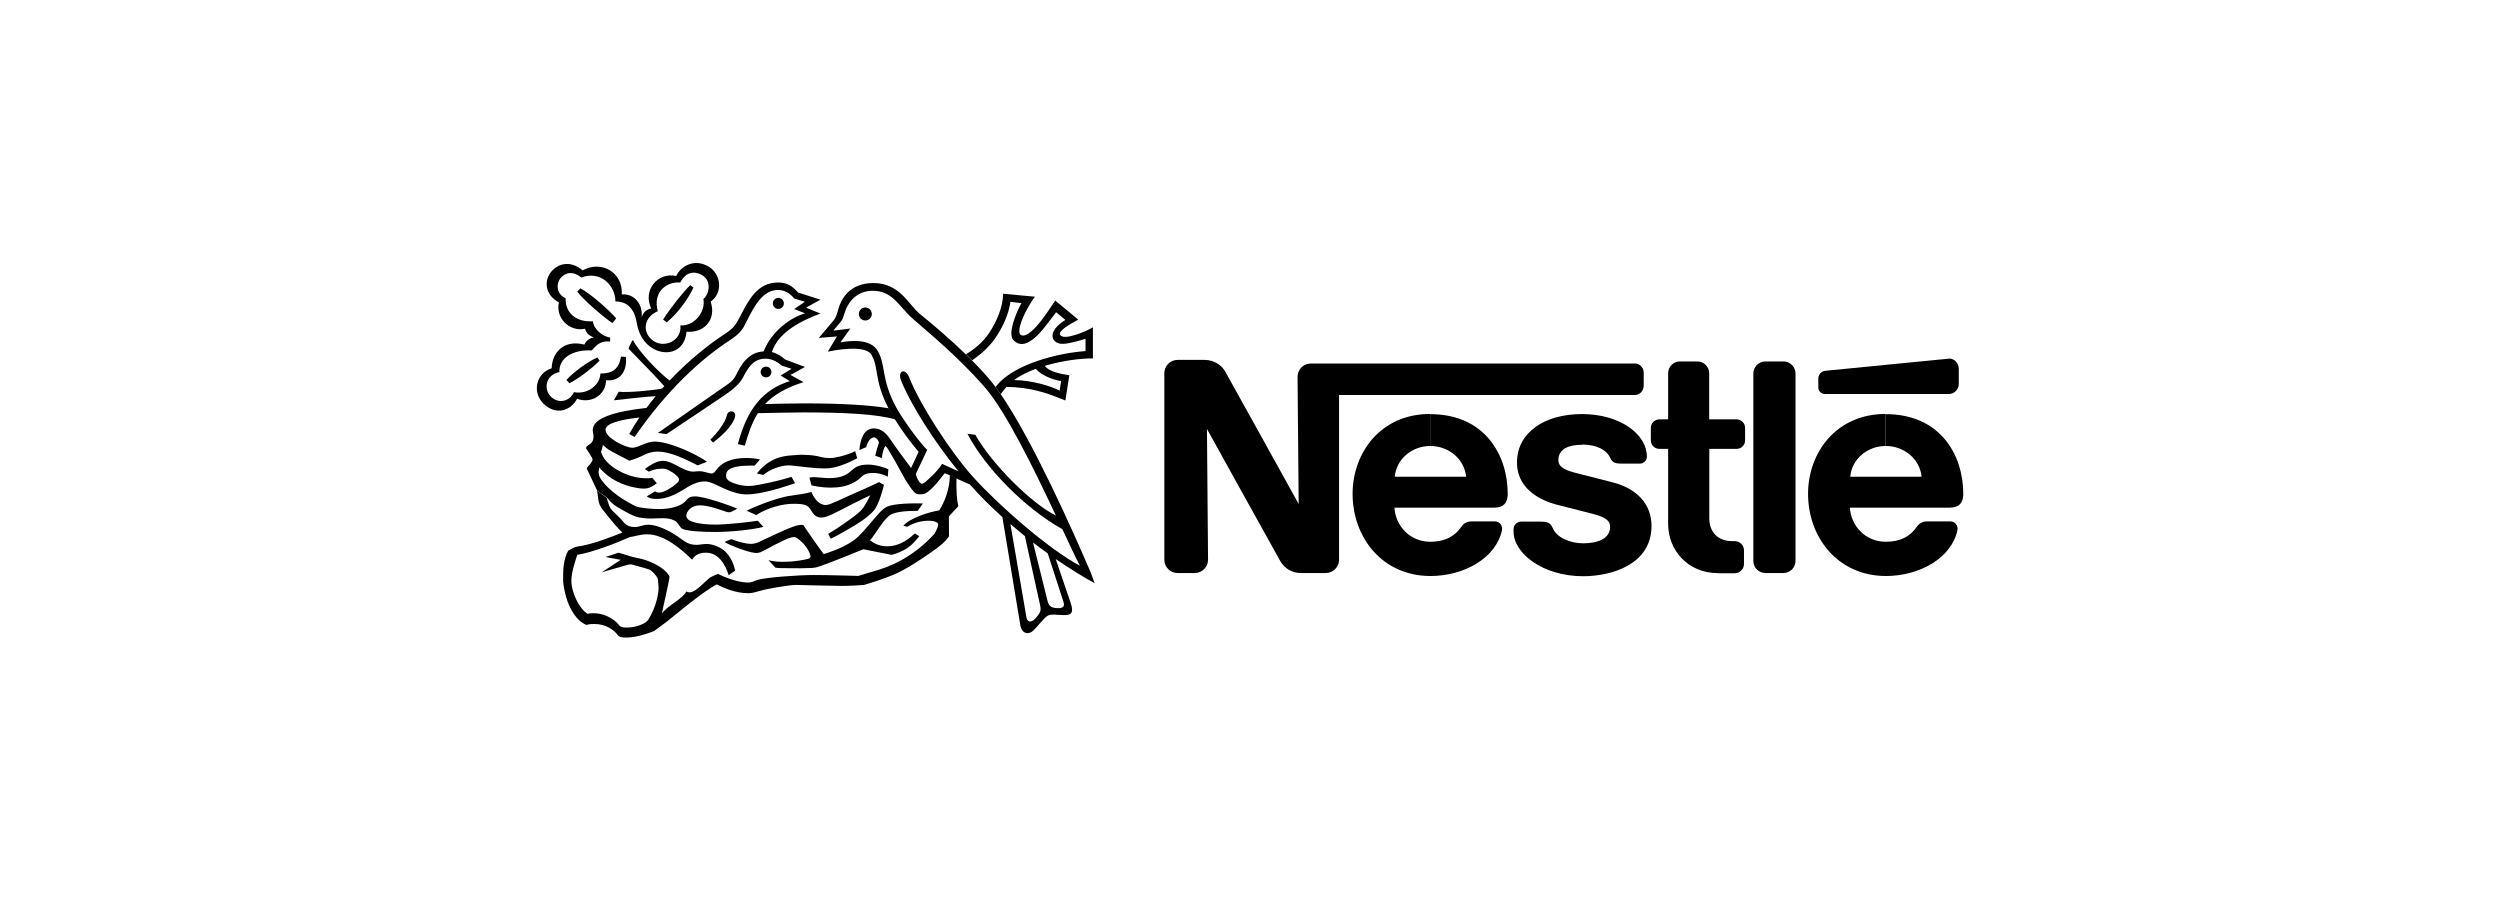 <?xml version="1.0" encoding="UTF-8"?>
<svg id="noir" xmlns="http://www.w3.org/2000/svg" viewBox="0 0 227.08 81.79">
  <path d="M163.09,33.93c0-.61-.49-1.1-1.1-1.1h-1.63c-.61,0-1.1.5-1.1,1.1v17.02c0,.61.49,1.1,1.1,1.1h1.63c.61,0,1.1-.5,1.1-1.1v-17.02ZM165.16,34.39v.8c0,.33.27.6.61.6h11.23c.51,0,.92-.41.92-.92v-1.37c0-.51-.42-.98-.93-.92,0,0-10.85,1.07-11.2,1.1-.4.05-.63.38-.63.71M156.07,52.06c-2.8,0-4.55-2.12-4.55-4.48v-6.81h-.8c-.43,0-.77-.34-.77-.77v-1.14c0-.43.35-.77.78-.77h.79v-4.19c0-.59.48-1.07,1.07-1.07h1.59c.59,0,1.07.49,1.07,1.08v4.18h2.48c.43,0,.78.34.78.77v1.14c0,.43-.34.77-.77.77h-2.48v6.3c0,1.24.75,2.08,2.09,2.08h.22c.46,0,.84.38.84.84v1.24c0,.46-.38.84-.84.84h-1.5M129.92,40.51c1.67,0,3.1,1.19,3.25,2.79h-6.48c.14-1.6,1.56-2.79,3.22-2.79v-2.91c-4.51,0-7.05,3.53-7.05,7.26,0,3.97,2.71,7.46,7.08,7.46,2.98,0,5.93-1.58,6.49-4.16.07-.35-.16-.8-.65-.8h-2.13c-.39,0-.71.19-.9.47-.61.9-1.51,1.38-2.83,1.38-1.87,0-3.17-1.47-3.26-3.1h9.08c.84,0,1.21-.45,1.21-1.23,0-3.63-2.15-7.26-7.03-7.26v2.91M171.29,40.51c1.67,0,3.1,1.19,3.25,2.79h-6.48c.14-1.6,1.56-2.79,3.22-2.79v-2.91c-4.51,0-7.05,3.53-7.05,7.26,0,3.97,2.72,7.46,7.08,7.46,2.98,0,5.93-1.58,6.49-4.16.07-.35-.16-.8-.65-.8h-2.13c-.38,0-.7.19-.9.47-.61.9-1.5,1.38-2.83,1.38-1.87,0-3.17-1.47-3.26-3.1h9.09c.84,0,1.21-.45,1.21-1.23,0-3.63-2.15-7.26-7.03-7.26v2.91"/>
  <path d="M148.47,33.02h-29.41c-.67,0-1.2.54-1.2,1.21l.1,11.55s-6.33-11.44-6.67-12.03c-.31-.55-.98-1.06-1.9-1.06h-2.42c-.67,0-1.21.54-1.21,1.21v16.94c0,.67.54,1.21,1.21,1.21h1.55c.67,0,1.21-.55,1.21-1.21l-.1-11.88s6.4,11.56,6.67,12.02c.37.62.99,1.07,1.9,1.07h2.22c.67,0,1.21-.55,1.21-1.21v-14.96h26.84c.46,0,.83-.37.83-.83v-1.22c0-.45-.38-.82-.83-.82"/>
  <path d="M143.71,40.38c1.28,0,2.24.46,2.58,1.27.17.38.49.46.92.46h1.76c.29,0,.62-.25.62-.63,0-2.04-2.44-3.87-5.89-3.87s-5.91,1.7-5.91,4.41c0,2.08,1.64,3.31,3.65,3.83.91.24,2.49.63,3.25.83.82.22,1.56.47,1.56,1.17,0,1.11-1.17,1.5-2.45,1.5-1.21,0-2.43-.54-2.77-1.4-.21-.5-.55-.57-1.09-.57h-1.79c-.31,0-.67.27-.67.68v.23c0,1.97,2.65,4.05,6.32,4.05,2.6,0,6.21-1.08,6.21-4.56,0-2.02-1.35-3.41-3.54-3.97-.86-.22-2.92-.74-3.37-.86-.8-.21-1.55-.47-1.55-1.15,0-1.04.96-1.4,2.15-1.4M78.6,29.11c.33,0,.59-.26.59-.59h0c0-.33-.26-.59-.59-.59h0c-.33,0-.59.26-.59.59s.26.59.59.59M70.7,28.06c.27,0,.5-.22.5-.5h0c0-.27-.22-.5-.5-.5s-.5.22-.5.5.22.5.5.5h0M64.76,40.19l-.24-.26c.67-.62,1.38-1.62,1.5-2.2.11-.55.89-.46.74.14-.19.76-1.12,1.67-2,2.33M59.74,28.27c-1.24.54-1.42,1.81-.55,2.57,1.04.92,2.78.12,2.61-1.28,1.4.07,2.31-1.38,2.09-2.4.62-.54.68-1.68-.06-2.13-.8-.49-1.56-.3-2.04.63-1.29-.1-2.52.91-2.04,2.61l-.6-.26c-.79-1.64.59-3.32,2.28-2.94.34-.82,1.6-1.67,2.96-.84,1.09.66,1.32,2.35.16,3.17.54,1.58-.54,2.87-2.19,2.73-.19,2.03-2.11,2.29-3.35,1.33-.7-.55-.99-1.3-1.12-1.87-.14-.6-.14-1.15-.74-1.76-.45-.47-1.25-.45-1.25-.45,0-1.48-1.38-2.83-3.1-2.17-.61-.53-1.36-.58-1.9.07-.31.38-.49,1.36.48,1.81-.05,1.35.98,2.2,2.48,2.09.06.72.85,1.38,1.56,1.48v.36c-.75-.07-1.16.19-1.66.81-1.76-.09-3,.7-2.95,1.97-1.24.23-1.47,1.54-.77,2.23s1.73.42,2.09-.41c1.26.24,2.36-.66,2.41-1.69,1.16,0,1.68-.46,1.87-1.54l.44.03c.13,1.15-.41,2.25-1.8,2.12-.03,1.38-1.38,2.15-2.63,1.68-.58,1.09-1.92,1.54-3.04.46-1.08-1.03-.68-2.8.73-3.23.03-1.35,1.03-2.64,2.97-2.15,0,0,.25-.6.86-.64-.41-.17-.71-.39-.79-.8-1.47.31-2.71-1.03-2.38-2.39-1.32-.71-1.35-2.02-.69-2.8.68-.81,1.82-.99,2.84-.11,1.73-.96,3.68.21,3.56,2.18,1.2-.08,1.94.97,1.8,2.08.2-.49.43-.71.88-.8l.6.26h-.01Z"/>
  <path d="M62.7,25.91l.29.21c-.56,1.19-1.56,2.46-2.43,3.16l-.33-.25c.61-.98,1.91-2.62,2.46-3.12M54.26,32.47l.2.29c-.72.74-2.04,1.71-2.74,2.05l-.27-.3c.68-.74,1.97-1.69,2.82-2.04M55.97,28.92l-.34.43c-.94-.62-2.78-2.27-3.2-2.86l.29-.3c.9.46,2.64,2.01,3.25,2.73M54.24,44.58c.11.54.02,1.13.5,1.71.17.21,1.11,1.44,1.79,2.08-.92.37-2.77,1.11-4.1,1.28-.26.03-.56.22-.82.37-.17.29-.34.79-.41,1.36-.05.41-.05.87-.05,1.33,0,.41.22,1.7.68,2.56s.9,1.26,1.44,1.5c.11-.05.34-.09.71-.09,1-.02,1.79.53,2.13,1.01.13.18.4.22.75.22.81,0,1.7-.26,2.55-.59.18-.15.69-.49,1.19-.88.5-.39,3.29-2.76,4.52-3.36.65.35,1.72.8,2.82.8.06,0,.27,0,.5-.05.34-.08.79-.23,1.34-.34.99-.19,2.16-.37,2.5-.36.91.02,3.6.09,4.23.09.67,0,1.62-.06,1.98-.09.56-.18,1.81-.53,3.01-1.08,1.2-.53,3.71-2.28,4.12-2.68.2-.18.38-.38.51-.55.05-.07.07-.09.07-.15s-.01-1.76-.01-1.76c0,0,.6-.67.83-.9.02-.02.03-.05.02-.07-.1-.34-.21-1.4-.15-2.49l-.61-.29c-.02,1.34-.51,2.49-.97,3.2-.91.14-2.63.68-3.26,1.39l.34.1c.58-.33,1.21-.55,1.92-.55.63,0,.91.17.91.34,0,.13-.12.43-.17.52-.06.11-.09.25-.2.36-.85.92-1.81,1.72-3,2.37-.79.44-1.54.74-2.72,1.07-.35.1-.83.24-1.15.35-.44-.01-2.74-.08-4.09-.08s-4.12.2-5,.42c-.4.1-.5.26-.97.26-.87,0-2.01-.44-2.71-.78-.1.03-.35.14-.61.27-.5.25-1.6,1.78-2.25,1.32-.33.67-1.75,1.31-2.23,2.01.06-.37.62-2.73.68-3.21.01-.09.02-.15-.03-.24-.52-.86-1.96-1.42-2.78-1.58-.24-.05-.36-.08-.52-.11l-1.28-.39-1.19.39,1.38.26-1.75,1.15c.3-.11,2.19-.64,2.32-.68.15-.05.36-.09.58-.01.26.09.98.26,1.42.41.26.09.67.56.78.8.04.1.06.33.09.8.02.3-.06.73-.14,1.06-.19.86-.58,1.53-.71,1.77-.17.33-.41.44-.64.55-.38.18-.85.29-1.36.3-.35,0-.59-.02-.74-.22-.48-.64-1.65-1.27-2.86-1.03-.74-.45-1.47-1.89-1.47-3.04,0-.68.35-1.77.54-2.32,1.2-.16,3.61-1.08,4.78-1.61.25-.01.91-.25,1.56-.25,1.57,0,3.14,1.38,4.09,2.31.15-.26.45-.64,1.25-.64,1.11,0,1.75,1.02,2.07,2.05l.58-.42c-.1-.6-.41-1.25-.88-1.72-.38-.38-1.12-.7-1.69-.7-.34,0-.7.08-.93.08-.79,0-1.12-.35-1.71-.76-.63-.44-1.81-1.07-2.66-1.07-.54,0-.79.21-1.23.21-.66,0-.9-.27-1.22-.67-.14-.17-.8-.76-.98-1-.1-.14-.29-.7-.35-.97l-.88-.66v.02Z"/>
  <path d="M55.14,45.22c.19.21.38.43.62.62.23.18.52.33.79.49.38.22.83.47,1.26.61.38.11.87.16,1.34.16.66,0,1.44-.14,2.09.17.43.21.46.66.8.79.54.21,2.03.26,2.85.26,1.63,0,3.41-.21,4.45-.46l-.51-.56c-.72.12-2.85.35-3.82.35-1.38,0-2.67-.22-2.67-.79,0-.39.42-.96,1.23-.96.86,0,2.17.52,2.41.59.24.07.34.05.49-.02l.5-.26c-.67-.31-3.01-1.12-3.82-1.12-.38,0-.59.06-.84.38-.31.4-1.15.77-2.48.77-.73,0-1.77-.13-2-.22-.4-.17-1.19-.62-1.69-.98-.64-.47-1.21-.98-1.6-1.59-.12-.19-.17-.39-.17-.58,0-.15.05-.3.06-.42.11.16.24.27.4.43.7.68,1.74,1.2,2.81,1.4.3.06.57.1.87.1.46,0,.87-.25,1.15-.49l-.42-.49c-.14.04-.42.04-.6.04-1.55,0-3.52-1.02-3.97-2.19-.05-.11-.1-.18-.05-.29.05-.1.1-.33.14-.55.09.1.28.26.51.42.58.37,1.68.88,1.89,1.02.55-.16.97-.34,1.3-.51.33-.17.76-.32,1.27-.32,1.14,0,2.44.64,3.65,1.25l.84-.33c-1.09-.76-3.44-1.83-4.75-1.83-.78,0-1.5.56-2.02.56-.63,0-2.45-.89-2.45-1.63,0-.56,1.18-.9,3.08-1.12-.33.49-.64.99-.93,1.5l.49.27c2.97-4.3,6.05-7.09,8.66-8.79.94-.62,1.16-.98,1.49-1.65.8-1.64,1.56-2.91,2.89-2.91.62,0,1.12.35,1.47.78l.96.29-.97.66.99.39c-1.29.36-3.05,1.62-3.77,3.46-1.38.07-2.04,1.19-2.49,2.12-.3.63-.79.88-1.49,1.36l-5.62,3.92.78.11,5.2-3.48c1.03-.69,1.51-1.2,1.76-1.69.49-.96,1-1.68,2.02-1.68.5,0,1.03.21,1.47.62l.91.3-.99.61.83.51c-2.38.74-3.86,2.45-4.72,5.72l.63.14c.32-1.08.63-2.07,1.19-2.95,1.38-.02,2.78-.07,4.15-.07,3.66,0,6.7.15,8.34.64l-.58-1.01c-1.75-.3-4.3-.45-7.76-.45-1.16,0-2.33.04-3.5.06.75-.79,1.84-1.47,3.5-1.99l-1.19-.65,1.32-.73-1.81-.68c-.31-.28-.7-.54-1.2-.67.57-1.76,2.53-2.8,4.41-3.5l-1.31-.54,1.32-.72-2.04-.65c-.54-.62-1.04-.91-1.83-.91-1.89,0-2.68,1.64-3.44,3.1-.39.76-.64,1.09-1.32,1.53-1.46.95-3.31,2.41-5.08,4.27-.92-.67-2.81-2.62-3.33-3.68-.21.25-.4.79-.4.79.19.21,2.42,2.45,3.25,3.41-.06.07-.13.14-.19.21-.88.18-3.17.39-3.95.29l-.44.78c.58-.06,2.86-.33,3.8-.38-.29.35-.57.71-.84,1.07-2.93.33-4.88.93-4.88,2.01,0,.18.07.38.07.57,0,.45-.17.62-.49.82-.21.13-.22.22-.14.35.09.13.54.79.54.92,0,.22-.22.43-.39.63-.15.17-.15.21-.03.43l.85,1.8.91.64v.02ZM91.39,35.18c-.19.2-.35.41-.49.63l-.47-.66c1.58-2.1,5.74-3.09,8.17-3.26v-1.12c-.31.09-.64.21-.95.27-.44.1-.84.21-1.18.19-.34,0-.62-.15-.74-.33-.33-.47-.03-1.18,1.04-1.84l-.84-.7c-.66.85-1.3,1.78-1.95,2.33-.59.5-1.22.76-1.72.38-.27-.21-.38-.3-.4-.82.03-.78.5-1.96.92-2.72l-1-.11c-.18,1.17-.66,2.16-1.17,2.98-.64,1.03-1.46,1.74-2.31,2.33l-.56-.55c.68-.41,1.54-1.06,2.13-1.97.68-1.05,1.24-2.35,1.24-3.53l2.9.27c-.41.52-1.08,1.69-1.33,2.55-.13.44-.13.79.03.91.31.23.84-.14,1.37-.7.74-.79,1.46-1.98,1.77-2.41l2.09,1.73c-.93.5-1.83,1.06-1.65,1.38.17.29.76.21,1.42,0,.54-.17,1.1-.41,1.56-.68v2.83c-1.01-.02-2.72.18-4.37.67.39.55,1.51.75,2.23.85l-.36,2.3c-1.8-.75-3.2-1.2-5.38-1.24l.72-.62c1.61.03,3.22.5,4.14.96l.13-.87c-.82-.11-1.86-.58-2.3-1.11-.72.27-1.39.6-1.97,1.02l-.72.62h.01Z"/>
  <path d="M82.77,42.48l.67-1.44c-.7-.83-1.5-1.88-2.16-2.96l-.58-1.01c-1.34-2.55-.85-3.76-1.57-4.88-.59-.92-3.46-.35-3.94-.25l.83-1.38-1.64.13,1.39-1.65c.15-.21.22-.41.38-.98.25-.87.99-2.35,3.18-2.35,2.43,0,3.18,1.97,4.24,2.82,1.2.97,2.78,2.32,4.18,3.68l.56.55c.72.74,1.45,1.49,2.13,2.4l.47.66c2.92,4.26,6.55,12.42,8.15,16.15.15.37.26.73.37,1.01-1.09-.6-2.29-1.35-3.53-2.2l-.72-.5c-.45-.33-.9-.66-1.34-1l-.74-.58c-.45-.36-.88-.72-1.32-1.09l1.46,8.5c.11.5.54.42.88-.02.35-.44.48-.56.35-1.15l-1.38-6.25.74.58,1.32,5.31c.13.48.33.63.89.66s.68-.19.56-.56l-1.43-4.41.72.5,1.35,3.96c.35,1.02,0,1.14-.61,1.14s-1.15-.14-1.49.07c-.33.21-.75.8-1.26,1.31-.44.45-1.09.33-1.21-.51l-1.62-9.77c-1.05-.95-2.05-1.94-2.95-2.96-.39-.17-.84-.37-1.23-.55l-.61-.29c-.21-.1-.38-.17-.44-.19-.45.54-.87,1.14-1.38,1.56-.26.23-.45.36-.84.36-.12,0-.27,0-.41-.08-.15-.09-.29-.26-.45-.49-.12-.18-.3-.42-.45-.67-.32-.54-.67-1.2-.97-1.75-.35-.61-.64-1.07-.68-1.15-.06-.11-.23-.26-.23-.26-.17.27-.3.81-.3,1.11l-.61-.21c.08-.4.24-.92.33-1.17,0-.21-.24-.5-.44-.5-.27,0-.56.3-.71.88l-.62.27c.07-.94.39-1.97,1.32-1.97.75,0,1.21.57,1.57,1.11.35.53,1.52,2.12,1.77,2.44l.46.59c.08.37.24.58.31.7.16.25.34.23.58.01.11-.1.46-.39.8-.75.3-.31.59-.68.7-.88.34.15.97.46,1.49.68-2.2-2.7-4.29-5.98-5.2-8.21-.38-.92.36-1.23.72-.33.97,2.47,3.79,6.83,5.86,9.11,2.4,2.64,6.79,6.47,9.65,8.01-.42-.81-.96-1.97-1.59-3.32-3.48-1.96-6.99-5.57-8.63-8.67l.72.09c1.52,2.69,5.16,6.29,7.32,7.34-1.97-4.18-4.53-9.47-6.53-11.74-2.48-2.82-5.19-5-6.48-6.15-1.27-1.12-1.8-2.53-3.63-2.53-1.51,0-2.31,1.09-2.61,2.19-.06.21-.1.35-.25.57l-.72.86,1.55-.19-.9,1.26s2.43-.55,3.27.61c.91,1.24.33,2.64,1.82,5.34.66,1.19,2.25,3.33,2.79,3.81l-1.04,2.2-.47-.59v.03ZM58.95,42.85l-.37-.25c.21-.17.61-.44,1.01-.61.21-.09.44-.13.62-.13.41,0,.76.17,1.11.35.55.29,1.16.63,1.63.63.18,0,.35-.04.55-.04.46,0,.91.21,1.16.21.15,0,.26-.14.37-.29.26-.37.61-.64,1.06-.83.49-.21,1.07-.29,1.71-.29.5,0,.98.07,1.23.13,0,0-.38.46-.48.56-.5,0-1.47-.02-2.09.23-.38.15-.51.38-.51.69,0,.46.51.63,1.08.8.33.1.71.13,1.03.13.39,0,1.14-.15,1.87-.31.89-.2,1.72-.43,1.96-.52l.33.58c-.99.34-2,.66-2.94.84-.53.11-1.03.18-1.49.18-.75,0-1.57-.32-2.25-.64-.56-.27-1.08-.54-1.52-.54-.51,0-.99.18-1.46.45-.23.13-.92.61-1.55.85-.47.19-.86.29-1.35.29-.43,0-.68-.06-.91-.23l.75-.46c.09.09.26.11.38.11s.24-.01.53-.14c.17-.07.41-.22.55-.31.3-.19.39-.3.51-.39.23-.18.31-.42.02-.67-.14-.12-.27-.25-.46-.35-.26-.15-.44-.31-.91-.31-.55,0-.93.15-1.15.26"/>
  <path d="M69.35,43.15s-.44-.12-.6-.14c.3-.41.69-.75,1-.96.6-.41,1.24-.63,2.2-.69.26-.02.79-.07,1.09-.05.27.01.72.03,1.14.11.3.06.57.14.79.17.14.02.62.02.79-.01.68-.11,1.5-.37,1.92-.6l.18.65c-.91.47-1.96.92-2.9.92-.49,0-1-.03-1.48-.09-.84-.08-1.58-.19-1.83-.19-.68,0-1.66.32-2.32.87M68.68,46.78l-.86-.39c1.2-.6,3.03-1.21,3.78-1.33.75-.12,1.61-.21,2.1-.38.23.57.67,1.19,1.32,1.19.23,0,.62-.18,1.01-.35.44-.19.87-.4,1.1-.5.25-.11,1.04-.46,1.71-.76.26-.11.97-.45,1-.47l.45.25c-.14.6-.36,1.32-.62,1.85-.1.21-.2.38-.31.5-.2.22-.51.51-.93.81-.45.33-1,.65-1.59.99-.46.26-.91.53-1.38.74l-.24-.44c.72-.41,1.44-.92,2.09-1.39.3-.22.6-.45.8-.64.15-.14.26-.26.33-.38.19-.28.5-.83.6-1.09-.26.13-1.28.61-1.73.85-.51.27-1.34.69-1.8.91-.37.17-.69.26-.92.26-.52,0-.75-.38-.88-.6-.33-.58-.68-.64-1.6-.65-1.07-.02-2.55.43-3.42,1.03M73.71,44.09s-.13-.51-.19-.7c0,0,.15-.05.35-.05.33,0,1.11.09,1.44.09,1.24,0,1.7-.39,2.07-.72.31-.28.63-.51,1.47-.51.74,0,1.6.3,1.84.42l-.05.68c-.37-.21-.86-.34-1.31-.34-.31,0-.58.03-.78.13-.22.11-.35.29-.56.45-.22.18-.52.35-.91.5-.39.15-.88.25-1.6.25-.96,0-1.48-.16-1.78-.2"/>
  <path d="M65.85,49.21l.57-.24c.53.21,1.28.43,1.81.43.32,0,.58-.11.79-.21.17-.07,2.08-1.01,3.02-1.35.3-.11.6-.17.75-.17.23,0,.24.1.3.21.18.29,1.59,2.29,1.73,2.45,1.2-.37,2.42-.91,3.12-1.58.74-.71,1.34-1.53,1.93-2.16.23-.25.51-.47.65-.54.61-.33,2.51-.35,3.31-.32l-.47.67c-1.4,0-2.19.15-2.55.41-.15.11-.38.34-.59.62-.48.62-1,1.48-1.21,1.65.41.29.86.54,1.58.54,1.19,0,2.04-.74,2.51-1.16l.4.24c-.3.38-.63.78-1.07,1.07-.48.33-1.08.54-1.44.63-.69-.13-2.21-.44-2.57-.51-1.32.54-3.46,1.4-4.18,1.62-.1.03-.27.06-.49.08-.57.03-1.36.03-2.08.02-.51,0-1,0-1.24-.05l-.63-.67c.56.11.78.14,1.3.14,1.24,0,2.04-.21,2.3-.27.22-.06.26-.19.19-.38-.1-.32-.29-.62-.56-.94-.15-.18-.49-.47-.62-.56-.17-.11-.34-.15-.8.02-.43.15-1.78.87-2.36,1.18-.29.15-.51.2-1.03.08-.55-.12-1.85-.59-2.38-.91M69.58,34.28c.27,0,.49-.22.49-.49s-.22-.49-.49-.49-.49.22-.49.49.22.49.49.49"/>
</svg>